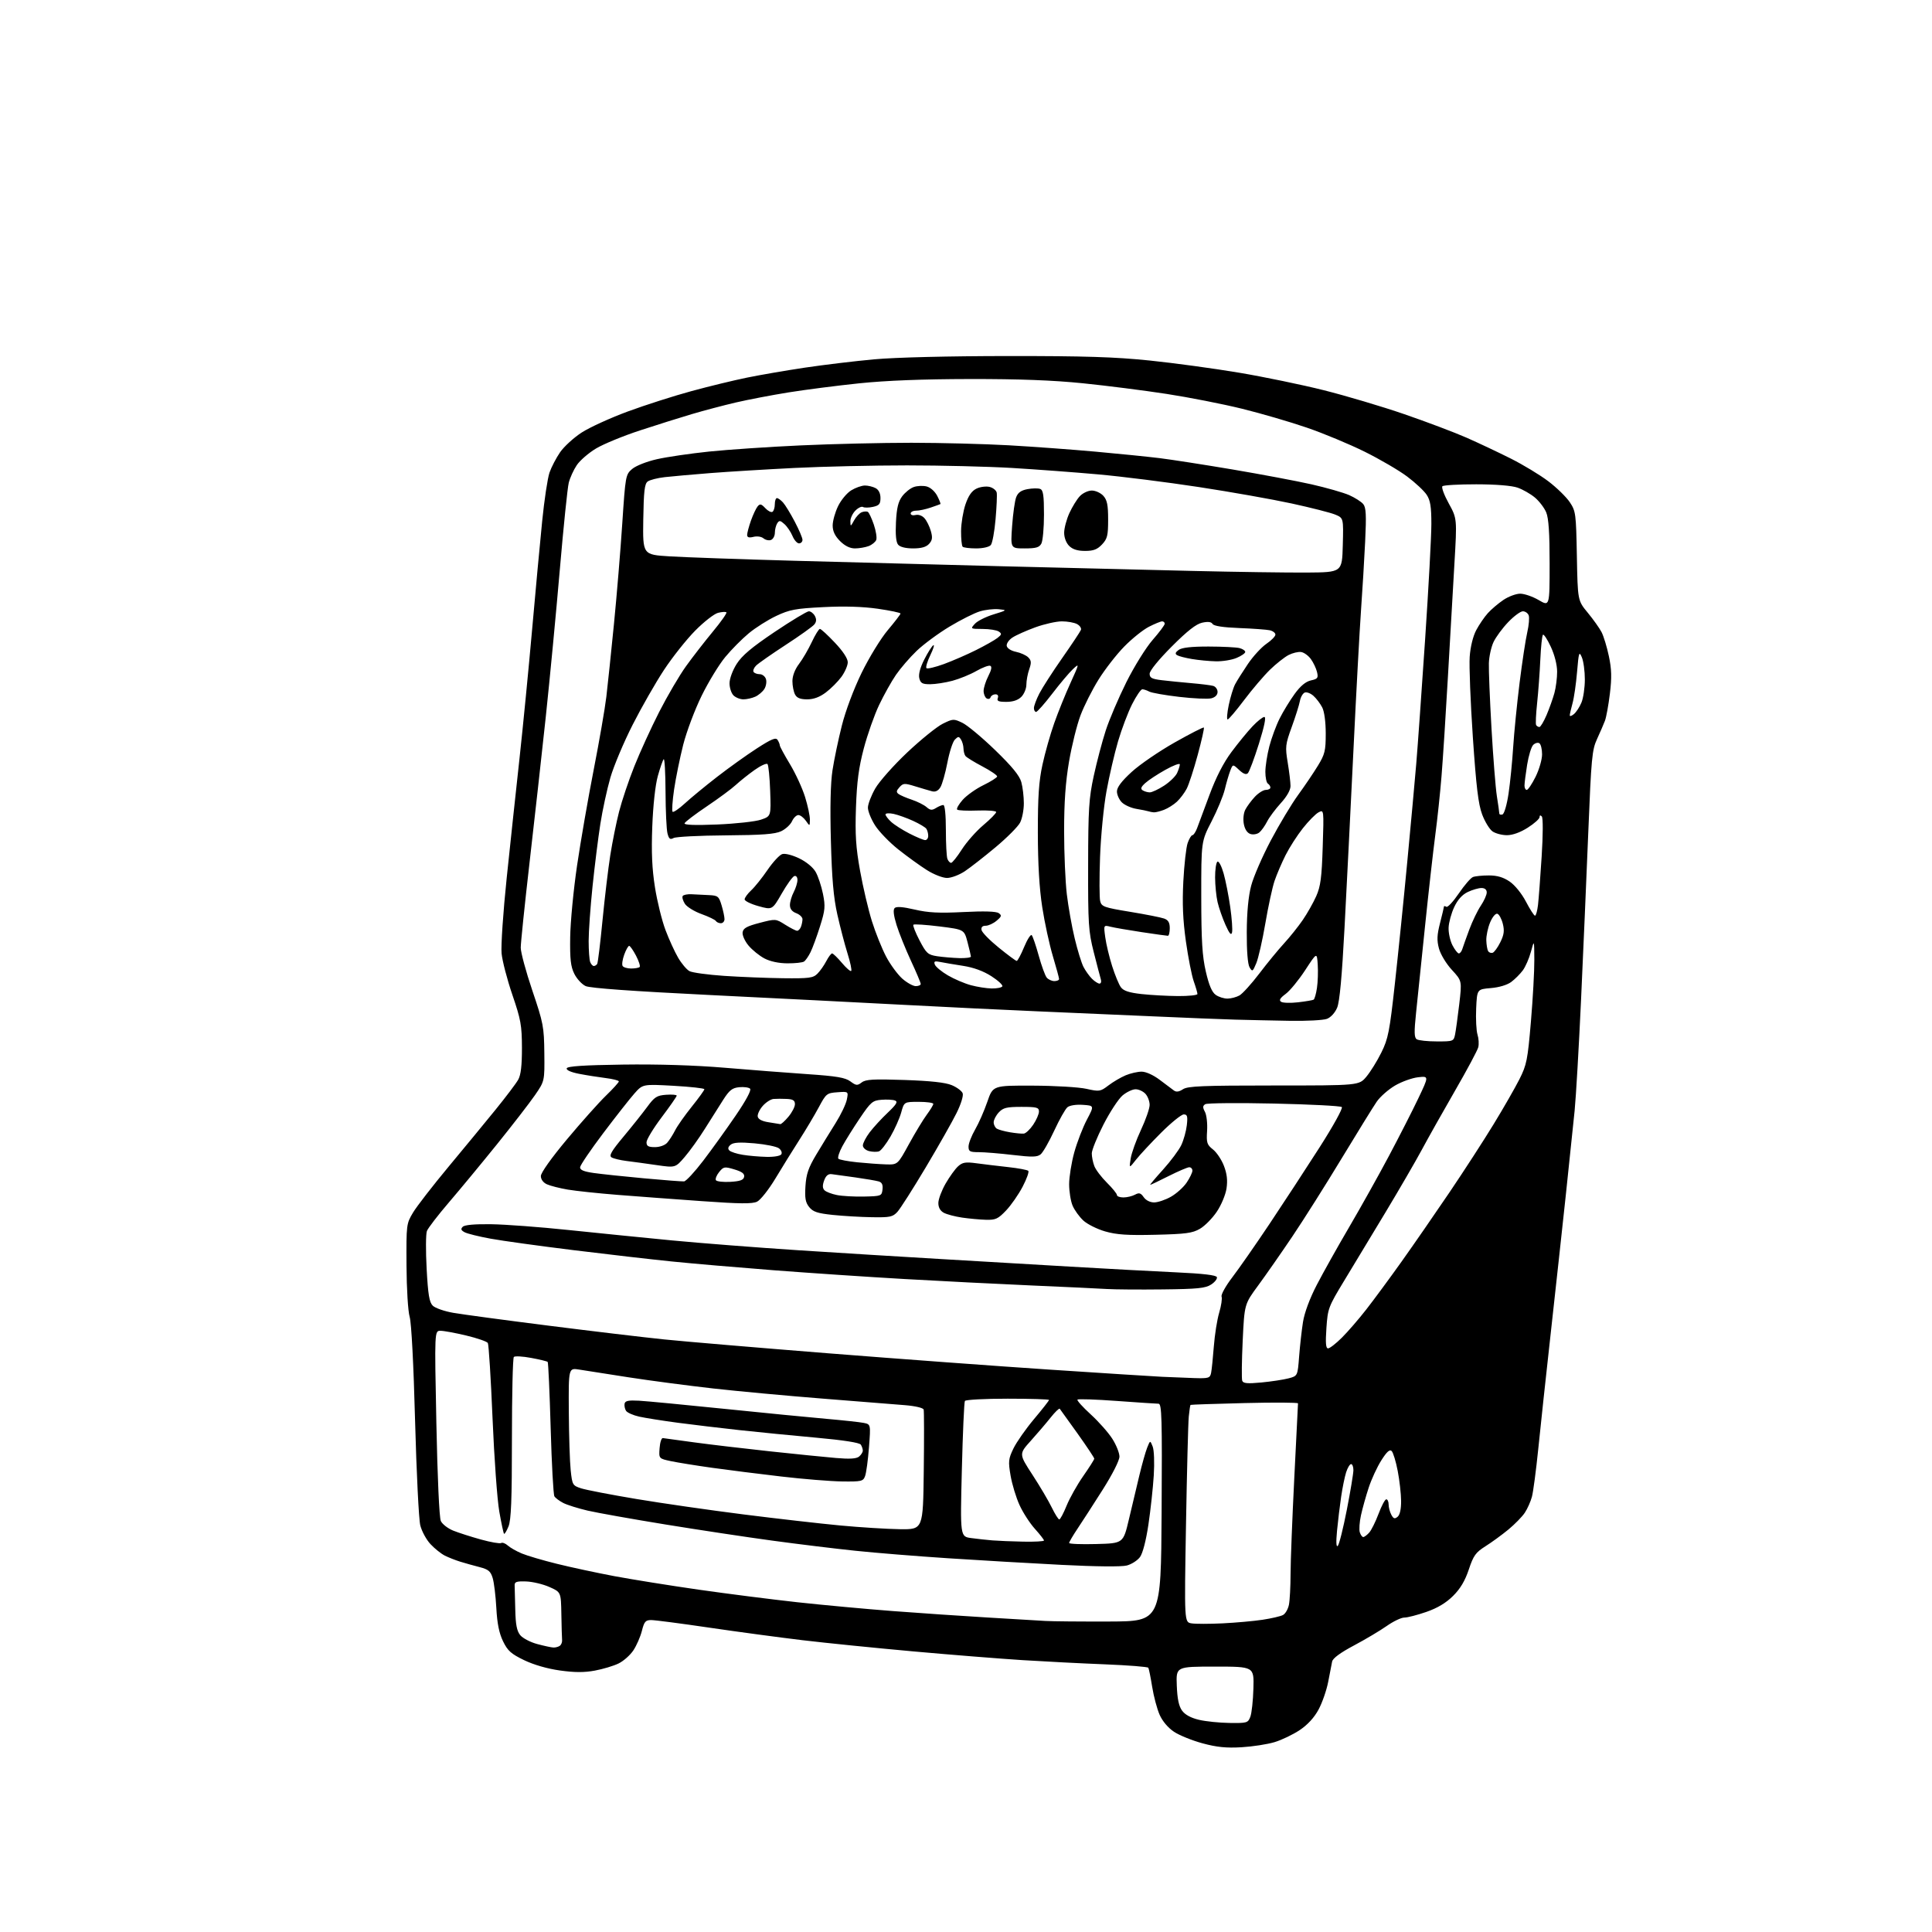 <?xml version="1.0" encoding="UTF-8" standalone="no"?>
<!-- Filename: e7b2d35cdfd1b507d47ac26cb36b6382e0f24e0763ab663f190211660aab4d5b.svg -->
<!-- Created with https://svgstud.io -->
<svg
  version="1.1"
  xmlns="http://www.w3.org/2000/svg"
  xmlns:xlink="http://www.w3.org/1999/xlink"
  xmlns:svg="http://www.w3.org/2000/svg"
  xmlns:rdf="http://www.w3.org/1999/02/22-rdf-syntax-ns#"
  xmlns:cc="http://creativecommons.org/ns#"
  xmlns:dc="http://purl.org/dc/elements/1.1/"
  viewBox="0 0 768 768"
  width="768"
  height="768"
  role="img"
  aria-labelledby="titleID descID"
>
  <title id="titleID">casino slots</title>
  <desc id="descID">AI-generated SVG illustration: casino slots, created on https://svgstud.io</desc>

  <rect width="100%" height="100%" fill="white" />


  <path stroke="none" fill="black" fill-rule="evenodd" d="M493.50,694.56C487.45,694.91 483.68,694.53 478.03,693.00C473.93,691.89 468.83,689.83 466.70,688.42C464.34,686.86 462.10,684.21 460.97,681.66C459.95,679.35 458.62,674.36 458.01,670.56C457.40,666.77 456.71,663.35 456.48,662.96C456.24,662.58 448.50,661.97 439.27,661.60C430.05,661.24 415.30,660.48 406.50,659.93C397.70,659.37 378.21,657.82 363.19,656.47C348.17,655.12 328.31,653.11 319.05,652.01C309.80,650.90 293.06,648.65 281.86,647.00C270.66,645.35 260.32,644.00 258.87,644.00C256.60,644.00 256.09,644.60 255.16,648.30C254.56,650.66 253.04,654.15 251.77,656.05C250.51,657.95 247.87,660.29 245.90,661.25C243.94,662.22 239.69,663.49 236.47,664.09C232.21,664.88 228.41,664.86 222.56,664.04C217.60,663.35 212.13,661.77 208.33,659.93C203.15,657.43 201.80,656.22 199.96,652.42C198.41,649.22 197.63,645.36 197.30,639.20C197.04,634.41 196.39,629.05 195.84,627.27C195.03,624.60 194.13,623.85 190.68,622.96C188.38,622.37 184.93,621.40 183.00,620.81C181.07,620.22 178.29,619.12 176.80,618.37C175.32,617.62 172.76,615.57 171.12,613.81C169.48,612.06 167.66,608.71 167.07,606.36C166.48,604.02 165.55,585.31 165.00,564.80C164.41,542.40 163.55,525.90 162.85,523.50C162.19,521.24 161.64,512.33 161.59,503.00C161.50,486.77 161.54,486.43 164.20,482.00C165.69,479.52 171.99,471.39 178.20,463.92C184.42,456.44 192.88,446.18 197.00,441.10C201.12,436.02 205.18,430.66 206.00,429.18C207.06,427.29 207.49,423.57 207.48,416.50C207.45,407.59 207.04,405.30 203.69,395.50C201.62,389.45 199.68,382.02 199.39,379.00C199.10,375.98 200.01,362.48 201.42,349.00C202.83,335.52 205.12,314.15 206.51,301.50C207.89,288.85 210.14,265.90 211.50,250.50C212.86,235.10 214.67,215.60 215.52,207.18C216.36,198.75 217.68,190.06 218.43,187.87C219.19,185.68 221.09,182.04 222.65,179.77C224.22,177.50 228.09,173.97 231.25,171.92C234.41,169.88 242.67,166.11 249.59,163.56C256.52,161.01 267.88,157.37 274.84,155.48C281.80,153.58 291.77,151.16 297.00,150.10C302.23,149.03 312.57,147.25 320.00,146.14C327.43,145.03 339.80,143.54 347.50,142.84C355.90,142.07 377.09,141.55 400.50,141.53C431.18,141.51 443.23,141.89 457.00,143.31C466.62,144.30 482.59,146.48 492.48,148.14C502.37,149.80 517.59,152.95 526.31,155.14C535.02,157.33 549.36,161.59 558.17,164.62C566.98,167.65 578.13,171.86 582.94,173.97C587.75,176.09 595.70,179.84 600.59,182.30C605.49,184.76 612.20,188.82 615.50,191.33C618.80,193.83 622.62,197.56 624.00,199.61C626.39,203.19 626.51,204.10 626.83,221.04C627.16,238.73 627.16,238.73 631.16,243.57C633.36,246.24 635.83,249.71 636.65,251.29C637.47,252.88 638.78,257.17 639.55,260.84C640.65,266.02 640.74,269.34 639.95,275.76C639.40,280.31 638.51,285.15 637.99,286.52C637.47,287.89 636.06,291.14 634.86,293.75C632.85,298.10 632.56,301.26 631.36,331.00C630.64,348.88 629.35,378.80 628.49,397.50C627.63,416.20 626.48,436.00 625.94,441.50C625.39,447.00 623.82,462.07 622.44,475.00C621.06,487.93 618.38,512.45 616.49,529.50C614.59,546.55 612.34,567.48 611.48,576.00C610.61,584.52 609.48,593.08 608.96,595.00C608.44,596.92 607.17,599.78 606.13,601.34C605.09,602.91 602.16,605.90 599.63,608.00C597.09,610.09 592.99,613.09 590.51,614.65C586.59,617.13 585.72,618.34 583.87,623.91C582.37,628.40 580.50,631.55 577.61,634.41C574.82,637.19 571.41,639.23 567.00,640.76C563.42,642.00 559.49,643.02 558.25,643.01C557.02,643.00 553.87,644.51 551.25,646.35C548.64,648.19 542.77,651.68 538.22,654.10C532.78,656.99 529.80,659.19 529.54,660.50C529.32,661.60 528.62,665.24 527.97,668.59C527.32,671.94 525.60,676.89 524.14,679.59C522.43,682.77 519.79,685.64 516.65,687.74C513.98,689.52 509.48,691.68 506.65,692.53C503.82,693.39 497.90,694.30 493.50,694.56zM488.77,684.90C495.71,685.00 496.10,684.88 497.03,682.43C497.57,681.01 498.12,675.95 498.25,671.18C498.50,662.50 498.50,662.50 483.00,662.50C467.50,662.50 467.50,662.50 467.79,670.00C467.99,675.31 468.60,678.23 469.89,680.00C471.07,681.63 473.41,682.90 476.60,683.65C479.30,684.29 484.77,684.85 488.77,684.90zM220.00,654.92C220.82,654.95 221.97,654.64 222.53,654.23C223.10,653.83 223.51,652.83 223.44,652.00C223.36,651.17 223.24,646.54 223.15,641.69C223.00,632.89 223.00,632.89 218.38,630.85C215.85,629.72 211.68,628.74 209.13,628.65C205.30,628.53 204.51,628.80 204.58,630.25C204.63,631.21 204.74,635.55 204.83,639.89C204.96,645.80 205.45,648.33 206.79,649.99C207.78,651.21 210.81,652.80 213.54,653.53C216.27,654.27 219.18,654.89 220.00,654.92zM486.00,645.31C491.23,645.05 498.38,644.41 501.89,643.88C505.41,643.35 509.07,642.50 510.01,641.99C510.96,641.49 512.02,639.65 512.37,637.91C512.72,636.17 513.01,630.64 513.02,625.62C513.03,620.61 513.70,603.45 514.50,587.50C515.31,571.55 515.97,558.21 515.98,557.86C515.99,557.51 506.44,557.45 494.75,557.74C483.06,558.03 473.39,558.35 473.25,558.47C473.11,558.58 472.80,560.66 472.56,563.08C472.31,565.51 471.82,584.90 471.45,606.17C470.78,644.85 470.78,644.85 473.64,645.31C475.21,645.57 480.77,645.56 486.00,645.31zM441.00,644.58C461.50,644.50 461.50,644.50 461.76,601.25C461.99,563.48 461.83,558.00 460.53,558.00C459.71,558.00 452.25,557.50 443.95,556.90C435.66,556.29 428.62,556.05 428.31,556.36C428.00,556.67 430.36,559.30 433.55,562.21C436.74,565.12 440.62,569.50 442.17,571.95C443.73,574.39 445.00,577.58 445.00,579.02C445.00,580.55 442.22,586.04 438.40,592.08C434.77,597.81 430.27,604.78 428.40,607.57C426.53,610.36 425.00,612.97 425.00,613.36C425.00,613.75 429.84,613.94 435.75,613.78C446.50,613.50 446.50,613.50 448.75,604.00C449.99,598.77 451.87,590.90 452.91,586.50C453.96,582.10 455.36,577.15 456.01,575.50C457.21,572.50 457.21,572.50 458.20,575.00C458.77,576.41 458.96,581.41 458.64,586.50C458.33,591.45 457.38,600.23 456.52,606.00C455.56,612.44 454.26,617.45 453.16,618.96C452.16,620.31 449.81,621.82 447.93,622.31C445.83,622.86 435.75,622.76 422.00,622.06C409.62,621.43 389.38,620.25 377.00,619.44C364.62,618.63 347.98,617.29 340.00,616.45C332.02,615.62 317.18,613.81 307.00,612.42C296.82,611.04 277.70,608.15 264.50,606.00C251.30,603.85 237.39,601.37 233.58,600.49C229.78,599.60 225.42,598.23 223.90,597.45C222.37,596.66 220.79,595.47 220.38,594.81C219.97,594.14 219.30,581.95 218.90,567.71C218.49,553.48 217.96,541.63 217.71,541.38C217.46,541.13 214.51,540.41 211.14,539.79C207.77,539.16 204.68,538.99 204.26,539.41C203.84,539.83 203.50,554.42 203.50,571.83C203.50,596.31 203.19,604.25 202.13,606.80C201.38,608.62 200.59,609.92 200.36,609.70C200.14,609.47 199.29,605.51 198.48,600.90C197.66,596.28 196.45,579.55 195.79,563.72C195.13,547.89 194.28,534.46 193.92,533.86C193.55,533.27 189.71,531.94 185.37,530.90C181.04,529.86 176.42,529.01 175.11,529.01C172.72,529.00 172.72,529.00 173.46,565.66C173.89,587.23 174.62,603.27 175.23,604.61C175.80,605.86 178.03,607.59 180.17,608.45C182.32,609.31 187.27,610.90 191.17,611.98C195.08,613.06 198.69,613.69 199.20,613.38C199.71,613.06 200.90,613.51 201.85,614.36C202.80,615.22 205.31,616.65 207.42,617.53C209.54,618.42 215.82,620.27 221.38,621.64C226.93,623.02 237.20,625.22 244.19,626.54C251.19,627.85 266.27,630.27 277.70,631.91C289.14,633.55 306.82,635.80 317.00,636.92C327.18,638.03 344.27,639.61 355.00,640.43C365.73,641.25 382.60,642.39 392.50,642.98C402.40,643.56 412.75,644.18 415.50,644.35C418.25,644.52 429.73,644.62 441.00,644.58zM531.80,614.50C532.34,613.95 533.96,607.49 535.39,600.14C536.83,592.79 538.00,585.70 538.00,584.39C538.00,583.07 537.58,582.00 537.08,582.00C536.57,582.00 535.69,583.46 535.11,585.25C534.54,587.04 533.64,591.42 533.12,595.00C532.59,598.58 531.86,604.65 531.49,608.50C531.06,613.07 531.16,615.15 531.80,614.50zM406.75,612.83C411.29,612.92 415.00,612.72 415.00,612.37C415.00,612.03 413.37,609.94 411.39,607.74C409.40,605.54 406.65,601.30 405.29,598.31C403.92,595.33 402.32,590.06 401.73,586.62C400.75,580.93 400.86,579.93 402.86,575.79C404.08,573.28 407.75,568.03 411.03,564.12C414.32,560.21 417.00,556.79 417.00,556.51C417.00,556.23 409.60,556.00 400.56,556.00C391.52,556.00 383.87,556.40 383.56,556.90C383.26,557.39 382.71,569.73 382.35,584.31C381.68,610.83 381.68,610.83 386.09,611.41C388.52,611.74 392.30,612.15 394.50,612.33C396.70,612.51 402.21,612.74 406.75,612.83zM541.91,611.00C542.34,611.00 543.40,610.21 544.27,609.25C545.14,608.29 546.81,604.91 548.00,601.75C549.18,598.59 550.56,596.00 551.07,596.00C551.58,596.00 552.00,596.93 552.00,598.07C552.00,599.20 552.48,601.03 553.07,602.13C553.92,603.73 554.43,603.89 555.57,602.94C556.48,602.19 556.99,599.89 556.96,596.63C556.94,593.81 556.33,588.44 555.61,584.70C554.89,580.95 553.81,577.41 553.21,576.81C552.43,576.03 551.27,577.08 549.10,580.51C547.43,583.13 545.17,588.03 544.07,591.39C542.96,594.75 541.59,599.69 541.00,602.37C540.42,605.04 540.21,608.08 540.54,609.12C540.87,610.15 541.48,611.00 541.91,611.00zM357.71,607.88C366.93,608.00 366.93,608.00 367.21,584.75C367.37,571.96 367.35,560.97 367.17,560.33C366.98,559.65 363.85,558.91 359.67,558.57C355.73,558.24 341.02,557.08 327.00,555.97C312.98,554.86 293.40,553.05 283.50,551.94C273.60,550.82 258.52,548.84 250.00,547.52C241.47,546.20 232.59,544.81 230.25,544.43C226.00,543.74 226.00,543.74 226.11,561.12C226.17,570.68 226.51,581.20 226.86,584.50C227.48,590.27 227.63,590.54 231.01,591.64C232.94,592.27 242.84,594.18 253.01,595.88C263.18,597.58 282.30,600.33 295.50,602.00C308.70,603.67 326.02,605.65 334.00,606.40C341.98,607.15 352.65,607.81 357.71,607.88zM421.08,604.00C421.46,604.00 422.77,601.54 423.99,598.53C425.21,595.52 428.18,590.23 430.59,586.78C433.01,583.32 434.98,580.21 434.99,579.85C435.00,579.49 432.00,574.99 428.34,569.85C424.68,564.71 421.49,560.27 421.26,560.00C421.02,559.73 419.40,561.29 417.66,563.48C415.92,565.67 412.37,569.83 409.77,572.72C405.03,577.98 405.03,577.98 410.41,586.24C413.37,590.78 416.83,596.64 418.09,599.25C419.36,601.86 420.71,604.00 421.08,604.00zM334.77,588.90C330.22,588.84 319.30,587.96 310.50,586.93C301.70,585.91 289.32,584.34 283.00,583.46C276.68,582.57 269.34,581.39 266.70,580.83C261.89,579.81 261.89,579.81 262.20,575.66C262.36,573.37 262.95,571.57 263.50,571.66C264.05,571.75 269.68,572.52 276.00,573.37C282.32,574.23 295.82,575.82 306.00,576.92C316.18,578.01 327.99,579.21 332.26,579.57C337.81,580.05 340.44,579.88 341.51,579.00C342.33,578.31 342.99,577.25 342.98,576.63C342.98,576.01 342.62,574.95 342.19,574.27C341.68,573.48 335.30,572.48 324.45,571.50C315.13,570.66 301.43,569.31 294.00,568.50C286.57,567.69 275.53,566.37 269.46,565.57C263.39,564.76 256.46,563.66 254.07,563.13C251.67,562.59 249.33,561.55 248.86,560.82C248.39,560.10 248.13,558.83 248.28,558.00C248.50,556.84 249.80,556.57 254.03,556.80C257.04,556.97 272.32,558.43 288.00,560.04C303.68,561.65 321.90,563.44 328.50,564.01C335.10,564.59 341.77,565.31 343.32,565.62C346.14,566.19 346.14,566.19 345.43,575.34C345.05,580.38 344.35,585.51 343.89,586.75C343.11,588.85 342.49,588.99 334.77,588.90zM501.40,549.56C505.31,549.19 510.15,548.45 512.17,547.93C515.83,546.97 515.83,546.97 516.42,539.23C516.75,534.98 517.44,528.80 517.96,525.50C518.55,521.80 520.64,516.17 523.42,510.81C525.90,506.02 531.69,495.67 536.31,487.80C540.92,479.93 548.04,467.20 552.13,459.50C556.22,451.80 561.48,441.50 563.80,436.62C568.03,427.74 568.03,427.74 563.69,428.23C561.30,428.50 557.18,429.98 554.54,431.53C551.90,433.08 548.63,435.96 547.28,437.92C545.92,439.89 539.65,450.05 533.32,460.50C527.00,470.95 518.19,484.90 513.74,491.50C509.29,498.10 503.19,506.85 500.17,510.96C494.68,518.41 494.68,518.41 493.99,532.96C493.61,540.95 493.53,548.11 493.80,548.86C494.19,549.93 495.85,550.08 501.40,549.56zM474.73,547.81C480.46,547.98 481.00,547.82 481.43,545.75C481.68,544.51 482.17,539.76 482.52,535.18C482.87,530.60 483.82,524.60 484.64,521.83C485.46,519.06 485.90,516.18 485.60,515.41C485.31,514.65 487.22,511.21 489.85,507.76C492.48,504.32 499.15,494.75 504.67,486.50C510.18,478.25 519.10,464.61 524.49,456.19C529.98,447.61 533.89,440.52 533.39,440.07C532.90,439.62 520.79,439.00 506.47,438.68C492.15,438.37 479.84,438.48 479.12,438.93C478.07,439.58 478.04,440.21 478.98,441.97C479.64,443.19 480.02,446.58 479.84,449.50C479.53,454.27 479.77,455.03 482.17,456.92C483.64,458.08 485.61,461.02 486.54,463.47C487.75,466.63 488.04,469.23 487.56,472.43C487.19,474.93 485.46,479.07 483.69,481.68C481.94,484.29 478.93,487.34 477.00,488.46C474.02,490.20 471.38,490.55 459.32,490.84C448.25,491.11 443.87,490.82 439.32,489.51C436.12,488.59 432.21,486.63 430.63,485.17C429.05,483.70 427.13,481.05 426.38,479.28C425.62,477.51 425.00,473.68 425.00,470.76C425.00,467.85 425.92,462.14 427.04,458.08C428.17,454.03 430.42,448.19 432.05,445.10C435.00,439.50 435.00,439.50 430.42,439.19C427.76,439.01 425.21,439.41 424.32,440.15C423.48,440.85 421.11,445.04 419.07,449.46C417.02,453.88 414.60,458.11 413.68,458.86C412.32,459.98 410.32,460.02 402.59,459.11C397.40,458.50 391.32,458.00 389.08,458.00C385.51,458.00 385.00,457.72 385.01,455.75C385.02,454.51 386.20,451.48 387.63,449.00C389.07,446.52 391.24,441.57 392.47,438.00C394.70,431.50 394.70,431.50 410.60,431.56C419.34,431.59 428.92,432.16 431.88,432.83C437.03,433.98 437.41,433.92 440.63,431.47C442.49,430.05 445.56,428.25 447.47,427.45C449.38,426.65 452.23,426.00 453.82,426.00C455.52,426.00 458.46,427.33 461.00,429.25C463.36,431.04 465.90,432.95 466.65,433.49C467.58,434.18 468.69,434.02 470.25,432.99C472.13,431.74 478.01,431.50 506.36,431.50C540.22,431.50 540.22,431.50 543.16,428.00C544.77,426.07 547.46,421.75 549.12,418.38C551.83,412.90 552.39,410.06 554.50,390.88C555.80,379.12 558.02,357.35 559.42,342.50C560.83,327.65 562.44,310.10 562.99,303.50C563.55,296.90 565.12,274.74 566.50,254.25C567.87,233.76 569.00,213.06 568.99,208.25C568.99,201.40 568.58,198.89 567.12,196.68C566.10,195.12 562.62,191.87 559.38,189.44C556.15,187.01 548.55,182.57 542.50,179.57C536.45,176.57 526.10,172.26 519.50,170.00C512.90,167.73 501.28,164.34 493.69,162.47C486.09,160.60 472.59,157.95 463.69,156.58C454.78,155.21 439.85,153.31 430.50,152.36C418.59,151.15 405.12,150.64 385.50,150.67C366.74,150.70 352.22,151.27 341.50,152.38C332.70,153.30 320.07,154.92 313.43,155.99C306.79,157.06 297.34,158.87 292.43,160.01C287.52,161.16 279.68,163.23 275.00,164.62C270.32,166.00 261.06,168.92 254.40,171.10C247.75,173.28 239.89,176.51 236.94,178.28C233.98,180.05 230.54,183.03 229.28,184.90C228.02,186.77 226.59,189.92 226.09,191.90C225.59,193.88 223.99,209.45 222.53,226.50C221.07,243.55 218.56,269.88 216.95,285.00C215.33,300.12 212.43,326.18 210.50,342.90C208.58,359.62 207.00,374.84 207.00,376.71C207.00,378.58 209.08,386.28 211.63,393.81C215.98,406.66 216.27,408.19 216.38,418.63C216.50,429.75 216.50,429.75 212.67,435.32C210.56,438.38 203.81,447.12 197.67,454.73C191.52,462.35 182.90,472.78 178.50,477.91C174.10,483.04 170.14,488.19 169.70,489.35C169.26,490.51 169.21,497.27 169.60,504.38C170.15,514.63 170.65,517.65 172.02,519.02C172.97,519.97 176.65,521.26 180.20,521.87C183.75,522.49 200.79,524.79 218.08,526.97C235.36,529.16 256.02,531.62 264.00,532.44C271.98,533.26 301.23,535.73 329.00,537.94C356.77,540.14 396.60,543.08 417.50,544.46C438.40,545.85 458.43,547.12 462.00,547.30C465.57,547.47 471.30,547.70 474.73,547.81zM527.93,536.00C528.59,536.00 531.06,534.09 533.41,531.75C535.76,529.41 540.14,524.35 543.14,520.50C546.14,516.65 552.45,508.10 557.15,501.50C561.85,494.90 570.41,482.52 576.18,474.00C581.94,465.48 589.85,453.27 593.75,446.87C597.66,440.48 602.26,432.44 604.00,429.01C606.87,423.31 607.27,421.33 608.56,406.14C609.34,396.99 609.95,385.90 609.92,381.50C609.87,373.50 609.87,373.50 608.57,378.33C607.85,380.99 606.39,384.34 605.32,385.77C604.25,387.20 602.19,389.27 600.73,390.35C599.14,391.54 595.90,392.51 592.62,392.78C587.15,393.24 587.15,393.24 586.80,400.87C586.61,405.07 586.85,409.75 587.33,411.27C587.81,412.79 587.95,415.04 587.64,416.28C587.34,417.51 583.19,425.27 578.43,433.51C573.68,441.75 567.73,452.32 565.22,457.00C562.70,461.68 556.17,472.93 550.71,482.00C545.24,491.07 537.86,503.31 534.29,509.18C528.06,519.46 527.80,520.17 527.27,527.93C526.86,533.89 527.03,536.00 527.93,536.00zM462.14,512.56C452.99,512.67 443.02,512.59 440.00,512.40C436.98,512.21 423.48,511.57 410.00,510.99C396.52,510.40 373.80,509.25 359.50,508.43C345.20,507.61 321.80,506.04 307.50,504.94C293.20,503.83 274.98,502.27 267.00,501.45C259.02,500.64 241.47,498.62 228.00,496.96C214.53,495.30 199.70,493.25 195.06,492.40C190.41,491.56 185.75,490.40 184.70,489.84C183.25,489.06 183.07,488.54 183.95,487.66C184.70,486.91 188.73,486.55 195.31,486.65C200.91,486.73 214.72,487.76 226.00,488.95C237.28,490.13 255.72,491.98 266.98,493.07C278.24,494.15 300.97,495.92 317.48,497.00C333.99,498.07 359.20,499.63 373.50,500.46C387.80,501.29 411.20,502.66 425.50,503.51C439.80,504.35 458.66,505.37 467.42,505.77C478.25,506.27 483.46,506.88 483.73,507.69C483.95,508.34 482.92,509.66 481.45,510.62C479.21,512.09 476.09,512.41 462.14,512.56zM391.90,484.88C389.48,484.81 385.22,484.42 382.43,484.01C379.64,483.60 376.38,482.74 375.18,482.10C373.76,481.33 373.00,479.99 373.01,478.21C373.01,476.72 374.31,473.25 375.89,470.50C377.47,467.75 379.71,464.65 380.87,463.61C382.62,462.03 383.83,461.83 388.23,462.43C391.13,462.82 396.78,463.50 400.79,463.94C404.80,464.38 408.38,465.05 408.76,465.43C409.14,465.81 408.12,468.65 406.50,471.75C404.88,474.85 401.92,479.10 399.93,481.19C396.74,484.54 395.78,484.99 391.90,484.88zM346.58,483.86C342.13,483.79 335.14,483.38 331.03,482.95C324.97,482.31 323.20,481.73 321.68,479.85C320.18,478.00 319.88,476.30 320.18,471.51C320.49,466.72 321.35,464.19 324.46,459.00C326.60,455.43 330.06,449.78 332.16,446.45C334.25,443.13 336.26,438.94 336.62,437.14C337.28,433.87 337.28,433.87 332.89,434.19C328.68,434.49 328.38,434.73 325.50,440.12C323.85,443.20 320.37,449.05 317.76,453.12C315.16,457.18 310.86,464.10 308.22,468.50C305.57,472.90 302.30,477.03 300.95,477.68C299.05,478.60 294.11,478.55 279.00,477.47C268.27,476.71 253.20,475.59 245.50,474.98C237.80,474.37 228.88,473.42 225.67,472.88C222.46,472.33 218.75,471.39 217.42,470.78C215.94,470.11 215.00,468.83 215.00,467.50C215.00,466.19 219.17,460.33 225.37,452.91C231.08,446.08 238.05,438.27 240.87,435.54C243.69,432.81 246.00,430.26 246.00,429.88C246.00,429.50 243.64,428.90 240.75,428.54C237.86,428.18 233.11,427.43 230.19,426.86C226.93,426.23 225.04,425.38 225.28,424.67C225.55,423.84 232.00,423.41 247.58,423.19C261.53,422.99 276.23,423.45 288.00,424.44C298.18,425.30 313.02,426.44 320.99,426.99C332.57,427.78 335.99,428.36 338.04,429.87C340.33,431.57 340.80,431.61 342.55,430.28C344.15,429.06 347.21,428.89 359.56,429.31C369.88,429.66 375.79,430.30 378.33,431.36C380.36,432.21 382.32,433.66 382.67,434.58C383.04,435.54 382.02,438.87 380.25,442.44C378.57,445.85 373.05,455.58 367.99,464.07C362.93,472.56 357.86,480.51 356.72,481.75C354.88,483.75 353.77,483.99 346.58,483.86zM458.81,477.98C460.29,477.97 463.29,476.96 465.47,475.72C467.65,474.48 470.47,471.95 471.72,470.09C472.97,468.23 474.00,466.10 474.00,465.35C474.00,464.61 473.44,464.00 472.75,464.00C472.06,464.00 468.38,465.58 464.56,467.50C460.74,469.43 457.44,471.00 457.22,471.00C457.01,471.00 459.31,468.26 462.35,464.91C465.38,461.55 468.63,457.19 469.58,455.20C470.52,453.21 471.51,449.65 471.78,447.29C472.18,443.73 471.97,443.00 470.56,443.00C469.62,443.00 465.59,446.26 461.59,450.25C457.60,454.24 453.09,459.07 451.58,461.00C448.83,464.50 448.83,464.50 449.47,460.50C449.82,458.30 451.66,453.19 453.55,449.15C455.45,445.10 457.00,440.64 457.00,439.22C457.00,437.81 456.26,435.83 455.35,434.83C454.43,433.82 452.67,433.00 451.42,433.00C450.17,433.00 447.84,434.11 446.23,435.46C444.62,436.82 441.21,442.02 438.65,447.02C436.09,452.03 434.00,457.19 434.00,458.50C434.00,459.80 434.45,462.06 435.01,463.52C435.56,464.98 437.81,467.95 440.01,470.13C442.20,472.30 444.00,474.51 444.00,475.04C444.00,475.57 445.15,476.00 446.57,476.00C447.98,476.00 450.04,475.51 451.16,474.91C452.82,474.02 453.46,474.20 454.65,475.91C455.53,477.16 457.20,477.99 458.81,477.98zM343.50,475.65C350.29,475.50 350.51,475.42 350.81,472.84C351.03,470.96 350.58,470.01 349.31,469.64C348.31,469.34 344.12,468.62 340.00,468.04C335.88,467.45 331.62,466.87 330.55,466.74C329.22,466.58 328.29,467.37 327.61,469.26C326.90,471.20 326.95,472.35 327.75,473.15C328.38,473.78 330.61,474.64 332.70,475.05C334.79,475.47 339.65,475.74 343.50,475.65zM271.93,469.62C272.72,469.55 276.16,465.84 279.56,461.38C282.97,456.91 288.76,448.86 292.43,443.48C296.53,437.48 298.75,433.35 298.18,432.78C297.67,432.27 295.73,432.00 293.88,432.18C291.10,432.44 289.96,433.33 287.50,437.17C285.85,439.74 282.56,444.94 280.20,448.72C277.83,452.51 274.22,457.54 272.18,459.91C268.47,464.22 268.47,464.22 260.99,463.14C256.87,462.54 251.47,461.80 249.00,461.50C246.53,461.19 243.87,460.55 243.10,460.07C242.01,459.39 243.05,457.58 247.84,451.85C251.21,447.81 255.46,442.48 257.28,440.00C260.17,436.06 261.11,435.46 264.79,435.19C267.11,435.02 269.00,435.18 269.00,435.54C269.00,435.90 266.30,439.78 263.00,444.16C259.70,448.54 257.00,453.00 257.00,454.06C257.00,455.59 257.70,456.00 260.35,456.00C262.28,456.00 264.34,455.26 265.22,454.25C266.07,453.29 267.48,451.08 268.36,449.35C269.23,447.61 272.21,443.38 274.98,439.93C277.74,436.49 280.00,433.37 280.00,432.99C280.00,432.61 274.49,432.00 267.75,431.62C255.50,430.94 255.50,430.94 252.16,434.72C250.32,436.80 244.74,443.90 239.76,450.50C234.78,457.10 230.65,463.18 230.60,464.00C230.53,465.08 232.05,465.72 236.00,466.28C239.03,466.71 248.03,467.67 256.00,468.40C263.98,469.14 271.15,469.68 271.93,469.62zM290.33,469.80C294.22,469.57 295.56,469.09 295.80,467.81C296.04,466.58 294.98,465.77 291.93,464.86C288.00,463.68 287.62,463.75 285.87,465.91C284.85,467.17 284.27,468.63 284.59,469.15C284.92,469.67 287.50,469.96 290.33,469.80zM352.17,462.86C356.84,463.00 356.84,463.00 361.35,454.75C363.84,450.21 367.03,444.95 368.44,443.06C369.85,441.16 371.00,439.25 371.00,438.81C371.00,438.36 368.39,438.00 365.21,438.00C359.41,438.00 359.41,438.00 358.24,442.25C357.59,444.59 355.67,448.89 353.98,451.80C352.29,454.72 350.25,457.35 349.45,457.66C348.65,457.96 346.87,457.93 345.50,457.59C344.11,457.24 343.00,456.24 343.00,455.33C343.00,454.43 344.23,452.07 345.73,450.09C347.23,448.12 350.46,444.60 352.91,442.29C356.38,438.99 357.01,437.94 355.78,437.47C354.92,437.14 352.48,437.01 350.37,437.18C346.85,437.47 346.14,438.09 341.81,444.50C339.21,448.35 336.07,453.39 334.82,455.70C333.58,458.00 332.89,460.22 333.28,460.62C333.68,461.01 337.04,461.65 340.75,462.03C344.46,462.41 349.60,462.78 352.17,462.86zM304.69,459.87C307.66,459.95 310.19,459.51 310.59,458.85C310.99,458.21 310.54,457.13 309.60,456.45C308.66,455.76 304.30,454.88 299.92,454.49C294.09,453.98 291.55,454.13 290.44,455.05C289.40,455.91 289.24,456.64 289.94,457.34C290.50,457.90 292.88,458.67 295.23,459.05C297.58,459.44 301.84,459.81 304.69,459.87zM406.96,450.63C407.77,450.55 409.46,448.96 410.71,447.10C411.97,445.23 413.00,442.87 413.00,441.85C413.00,440.23 412.15,440.00 406.04,440.00C400.17,440.00 398.76,440.34 397.04,442.19C395.92,443.39 395.00,445.17 395.00,446.13C395.00,447.09 395.56,448.23 396.25,448.66C396.94,449.08 399.30,449.73 401.50,450.10C403.70,450.47 406.16,450.71 406.96,450.63zM310.16,446.86C310.52,446.94 311.99,445.62 313.41,443.92C314.83,442.23 316.00,439.98 316.00,438.92C316.00,437.45 315.24,436.96 312.75,436.84C310.96,436.75 308.60,436.76 307.50,436.85C306.40,436.94 304.46,438.18 303.20,439.62C301.93,441.06 301.04,442.97 301.21,443.87C301.41,444.92 302.94,445.72 305.51,446.11C307.70,446.44 309.80,446.78 310.16,446.86zM571.17,413.98C577.65,414.00 577.86,413.92 578.41,411.25C578.72,409.74 579.46,404.31 580.07,399.20C581.16,389.90 581.16,389.90 577.14,385.54C574.89,383.10 572.64,379.37 572.01,377.05C571.13,373.78 571.22,371.68 572.45,366.88C573.30,363.56 574.00,360.62 574.00,360.36C574.00,360.10 574.43,360.14 574.95,360.47C575.47,360.79 577.69,358.40 579.90,355.15C582.10,351.91 584.64,348.97 585.53,348.63C586.43,348.28 589.27,348.00 591.85,348.00C595.16,348.00 597.58,348.71 600.11,350.43C602.18,351.84 604.90,355.19 606.59,358.42C608.19,361.49 609.81,364.00 610.19,364.00C610.57,364.00 611.10,362.09 611.38,359.75C611.65,357.41 612.31,348.75 612.83,340.50C613.39,331.73 613.41,325.11 612.89,324.55C612.34,323.96 612.00,324.06 612.00,324.82C612.00,325.49 609.89,327.38 607.30,329.02C604.35,330.90 601.28,332.00 599.03,332.00C597.06,332.00 594.48,331.32 593.29,330.49C592.11,329.66 590.25,326.62 589.17,323.73C587.65,319.67 586.82,312.71 585.48,293.05C584.53,279.06 583.97,264.66 584.23,261.06C584.51,257.09 585.54,252.92 586.82,250.50C587.99,248.30 590.06,245.27 591.42,243.76C592.78,242.25 595.56,239.88 597.59,238.51C599.62,237.13 602.64,236.00 604.30,236.00C605.96,236.00 609.28,237.14 611.66,238.54C616.00,241.08 616.00,241.08 616.00,224.01C616.00,211.85 615.61,206.00 614.64,203.67C613.89,201.88 611.87,199.23 610.16,197.79C608.45,196.35 605.35,194.58 603.28,193.85C600.94,193.04 594.68,192.53 586.84,192.52C579.87,192.51 573.82,192.86 573.38,193.29C572.94,193.73 574.07,196.79 575.90,200.11C579.21,206.13 579.21,206.13 578.14,224.32C577.55,234.32 576.38,254.65 575.54,269.50C574.70,284.35 573.57,301.90 573.03,308.50C572.50,315.10 571.38,325.68 570.54,332.00C569.71,338.32 567.88,354.52 566.49,368.00C565.10,381.48 563.50,396.96 562.93,402.41C562.10,410.34 562.15,412.48 563.20,413.14C563.91,413.60 567.50,413.98 571.17,413.98zM512.68,405.79C505.98,405.68 496.23,405.46 491.00,405.32C485.77,405.17 471.15,404.59 458.50,404.02C445.85,403.46 425.15,402.56 412.50,402.02C399.85,401.48 376.00,400.33 359.50,399.45C343.00,398.58 308.35,396.82 282.50,395.55C251.42,394.02 234.58,392.81 232.80,391.98C231.31,391.29 229.29,389.10 228.30,387.11C226.86,384.22 226.53,381.32 226.66,372.50C226.75,366.45 227.98,353.62 229.40,344.00C230.82,334.38 233.79,317.27 236.00,306.00C238.21,294.73 240.47,281.68 241.03,277.00C241.58,272.32 242.95,259.29 244.06,248.02C245.17,236.76 246.66,218.81 247.36,208.13C248.62,189.11 248.70,188.65 251.27,186.44C252.77,185.16 257.00,183.48 261.10,182.55C265.06,181.64 274.42,180.28 281.90,179.50C289.38,178.73 305.77,177.62 318.33,177.05C330.89,176.47 350.69,176.01 362.33,176.01C373.97,176.02 391.38,176.47 401.00,177.01C410.62,177.56 426.15,178.69 435.50,179.54C444.85,180.38 456.32,181.55 461.00,182.12C465.68,182.70 478.73,184.73 490.00,186.63C501.27,188.54 515.37,191.19 521.33,192.53C527.28,193.88 534.03,195.81 536.33,196.82C538.62,197.84 541.13,199.44 541.90,200.37C543.03,201.73 543.18,204.71 542.67,215.29C542.32,222.55 541.58,234.80 541.03,242.50C540.48,250.20 539.11,275.40 538.00,298.50C536.88,321.60 535.30,353.24 534.47,368.81C533.45,388.18 532.53,398.20 531.54,400.56C530.69,402.59 529.02,404.42 527.48,405.01C526.05,405.55 519.39,405.91 512.68,405.79zM516.00,398.43C519.02,398.08 521.81,397.61 522.19,397.38C522.57,397.14 523.17,395.05 523.51,392.73C523.86,390.40 524.00,386.25 523.82,383.50C523.50,378.50 523.50,378.50 518.83,385.66C516.25,389.60 512.77,393.85 511.07,395.10C508.83,396.76 508.34,397.61 509.25,398.22C509.94,398.69 512.98,398.78 516.00,398.43zM487.97,396.96C489.36,396.95 491.49,396.38 492.70,395.71C493.90,395.04 497.46,391.12 500.60,386.99C503.73,382.87 508.16,377.48 510.44,375.00C512.72,372.52 516.06,368.35 517.86,365.72C519.67,363.09 522.08,358.81 523.23,356.22C524.95,352.35 525.41,348.83 525.80,336.64C526.28,321.78 526.28,321.78 524.13,322.93C522.95,323.56 520.15,326.40 517.91,329.24C515.66,332.07 512.57,336.89 511.03,339.95C509.50,343.00 507.52,347.61 506.65,350.18C505.78,352.75 504.13,360.36 502.99,367.08C501.84,373.80 500.22,380.92 499.39,382.90C497.97,386.28 497.81,386.38 496.71,384.50C495.99,383.26 495.57,377.94 495.61,370.50C495.65,362.62 496.25,356.30 497.36,352.08C498.28,348.55 501.80,340.45 505.17,334.08C508.54,327.71 513.43,319.57 516.03,316.00C518.63,312.43 522.17,307.20 523.88,304.39C526.66,299.84 527.00,298.44 527.00,291.59C527.00,286.96 526.44,282.82 525.60,281.20C524.83,279.71 523.28,277.65 522.14,276.63C521.00,275.60 519.44,275.00 518.66,275.30C517.89,275.60 517.02,277.11 516.73,278.67C516.44,280.23 514.99,284.86 513.49,288.97C510.95,295.96 510.85,296.86 511.89,303.16C512.50,306.86 513.00,311.05 513.00,312.46C513.00,314.06 511.53,316.65 509.13,319.27C507.01,321.60 504.56,324.88 503.70,326.57C502.84,328.26 501.45,330.21 500.61,330.91C499.78,331.60 498.19,331.88 497.08,331.53C495.80,331.12 494.84,329.67 494.44,327.55C494.08,325.63 494.33,323.21 495.03,321.86C495.70,320.56 497.40,318.26 498.81,316.75C500.22,315.24 502.19,314.00 503.19,314.00C504.18,314.00 505.00,313.58 505.00,313.06C505.00,312.54 504.55,311.84 504.00,311.50C503.45,311.16 503.00,309.06 503.00,306.84C503.00,304.61 503.71,300.06 504.57,296.72C505.44,293.38 507.29,288.36 508.70,285.57C510.10,282.78 512.78,278.40 514.66,275.82C516.96,272.66 519.05,270.93 521.12,270.47C523.81,269.88 524.09,269.50 523.54,267.15C523.19,265.69 522.10,263.38 521.10,262.00C520.11,260.62 518.36,259.36 517.22,259.19C516.07,259.02 513.82,259.56 512.21,260.39C510.60,261.23 507.28,263.85 504.83,266.23C502.39,268.61 497.77,274.03 494.57,278.27C491.37,282.52 488.42,286.00 488.00,286.00C487.59,286.00 487.79,283.41 488.45,280.25C489.11,277.09 490.25,273.38 490.98,272.00C491.71,270.62 493.99,267.00 496.06,263.94C498.12,260.89 501.43,257.29 503.40,255.94C505.37,254.60 506.99,252.95 506.99,252.27C507.00,251.59 505.99,250.82 504.75,250.54C503.51,250.27 498.07,249.87 492.65,249.66C486.22,249.41 482.52,248.85 482.02,248.03C481.49,247.18 480.18,247.02 477.87,247.53C475.48,248.05 471.96,250.81 465.75,257.04C460.59,262.21 457.00,266.63 457.00,267.81C457.00,269.45 457.86,269.91 461.75,270.38C464.36,270.70 469.65,271.22 473.50,271.56C477.35,271.89 481.29,272.38 482.25,272.65C483.21,272.92 484.00,274.00 484.00,275.05C484.00,276.25 483.08,277.19 481.51,277.59C480.14,277.93 474.41,277.68 468.79,277.02C463.16,276.37 457.79,275.42 456.85,274.92C455.90,274.41 454.66,274.00 454.08,274.00C453.50,274.00 451.68,276.68 450.02,279.95C448.37,283.23 445.86,289.87 444.44,294.70C443.02,299.54 440.95,308.45 439.85,314.50C438.74,320.55 437.59,332.32 437.29,340.66C436.99,349.00 437.01,356.90 437.34,358.21C437.89,360.41 438.86,360.76 449.22,362.46C455.42,363.48 461.51,364.68 462.75,365.13C464.41,365.73 465.00,366.75 465.00,368.98C465.00,370.64 464.66,372.00 464.25,371.99C463.84,371.99 459.14,371.33 453.80,370.53C448.47,369.72 442.89,368.76 441.40,368.38C438.69,367.70 438.69,367.70 439.36,372.60C439.72,375.30 440.95,380.43 442.08,384.00C443.21,387.57 444.78,391.38 445.57,392.45C446.63,393.88 448.82,394.60 453.76,395.15C457.46,395.56 463.99,395.92 468.25,395.95C472.51,395.98 476.00,395.61 476.00,395.13C476.00,394.64 475.34,392.37 474.53,390.08C473.72,387.79 472.32,380.64 471.41,374.20C470.22,365.72 469.94,359.16 470.39,350.37C470.74,343.70 471.51,336.84 472.11,335.12C472.71,333.41 473.56,332.00 474.00,332.00C474.44,332.00 475.27,330.76 475.85,329.25C476.42,327.74 478.65,321.75 480.80,315.95C483.38,308.99 486.34,303.21 489.52,298.95C492.16,295.40 495.92,290.81 497.87,288.75C499.81,286.69 501.94,285.00 502.59,285.00C503.37,285.00 502.62,288.67 500.43,295.66C498.59,301.52 496.62,306.78 496.05,307.35C495.35,308.05 494.24,307.64 492.54,306.04C490.06,303.71 490.06,303.71 489.02,306.44C488.45,307.93 487.48,311.26 486.87,313.83C486.25,316.40 483.89,322.10 481.62,326.50C477.50,334.50 477.50,334.50 477.52,356.50C477.54,374.04 477.91,380.07 479.34,386.24C480.60,391.69 481.77,394.43 483.29,395.49C484.47,396.32 486.58,396.98 487.97,396.96zM394.19,392.93C396.22,392.97 398.13,392.60 398.44,392.10C398.74,391.61 396.79,389.79 394.10,388.06C390.88,386.00 387.03,384.59 382.85,383.94C379.36,383.40 375.26,382.71 373.75,382.40C371.52,381.95 371.12,382.14 371.62,383.45C371.96,384.33 374.29,386.26 376.80,387.73C379.31,389.20 383.42,390.95 385.93,391.63C388.44,392.31 392.16,392.90 394.19,392.93zM364.03,392.00C365.12,392.00 366.00,391.61 366.00,391.14C366.00,390.66 364.25,386.50 362.10,381.89C359.96,377.27 357.40,370.91 356.41,367.74C355.21,363.85 354.96,361.64 355.64,360.96C356.32,360.28 358.90,360.47 363.58,361.56C368.97,362.82 373.26,363.04 383.00,362.55C391.21,362.13 396.02,362.28 397.00,362.98C398.29,363.89 398.17,364.32 396.14,366.02C394.84,367.11 392.90,368.00 391.82,368.00C390.50,368.00 389.96,368.57 390.18,369.71C390.36,370.65 393.43,373.79 397.01,376.69C400.58,379.59 403.79,381.97 404.15,381.98C404.51,381.99 405.84,379.52 407.09,376.49C408.35,373.46 409.71,371.32 410.12,371.74C410.53,372.16 411.78,375.81 412.90,379.86C414.02,383.90 415.45,387.84 416.09,388.61C416.72,389.37 418.09,390.00 419.12,390.00C420.16,390.00 421.00,389.63 421.00,389.18C421.00,388.72 419.88,384.62 418.52,380.06C417.15,375.49 415.26,366.75 414.31,360.63C413.15,353.15 412.58,343.43 412.56,331.00C412.55,316.68 412.96,310.58 414.39,304.00C415.40,299.32 417.50,291.90 419.06,287.50C420.61,283.10 423.52,275.90 425.53,271.50C429.10,263.65 429.12,263.55 426.50,266.00C425.03,267.38 421.33,271.76 418.28,275.75C415.22,279.74 412.34,283.00 411.86,283.00C411.39,283.00 411.00,282.31 411.00,281.46C411.00,280.61 411.96,278.03 413.14,275.72C414.32,273.42 418.41,267.06 422.24,261.59C426.07,256.12 429.41,251.09 429.68,250.40C429.94,249.71 429.25,248.67 428.14,248.08C427.04,247.48 424.32,247.00 422.11,247.00C419.90,247.00 415.16,248.06 411.58,249.36C407.99,250.67 403.90,252.49 402.47,253.43C401.03,254.37 400.02,255.86 400.19,256.77C400.38,257.73 401.92,258.71 403.87,259.11C405.71,259.48 407.90,260.48 408.74,261.31C409.98,262.55 410.05,263.42 409.13,266.06C408.51,267.84 408.00,270.58 408.00,272.15C408.00,273.72 407.10,275.90 406.00,277.00C404.67,278.33 402.67,279.00 400.03,279.00C396.91,279.00 396.19,278.68 396.64,277.50C396.99,276.57 396.63,276.00 395.69,276.00C394.85,276.00 393.99,276.53 393.77,277.18C393.56,277.82 392.85,278.02 392.19,277.62C391.54,277.21 391.00,275.88 391.00,274.65C391.00,273.43 391.84,270.77 392.87,268.75C394.14,266.27 394.38,264.94 393.62,264.66C393.00,264.42 390.52,265.36 388.10,266.74C385.68,268.13 381.40,269.87 378.60,270.62C375.79,271.37 371.82,271.98 369.77,271.99C366.67,272.00 365.94,271.60 365.44,269.62C365.06,268.08 365.75,265.45 367.40,262.19C368.81,259.41 370.43,256.85 371.00,256.50C371.58,256.14 371.05,257.90 369.83,260.41C368.62,262.91 367.92,265.25 368.28,265.61C368.64,265.97 371.76,265.23 375.22,263.97C378.67,262.70 384.43,260.20 388.00,258.41C391.57,256.63 395.40,254.46 396.50,253.60C398.23,252.25 398.30,251.90 397.00,251.03C396.18,250.48 393.29,250.02 390.60,250.02C385.73,250.00 385.71,249.98 387.52,247.98C388.53,246.86 391.86,245.18 394.93,244.24C400.42,242.55 400.45,242.52 397.00,242.18C395.07,241.99 391.71,242.37 389.52,243.03C387.33,243.68 381.90,246.41 377.45,249.09C373.00,251.77 367.12,256.11 364.39,258.73C361.66,261.35 357.96,265.64 356.16,268.26C354.36,270.87 351.35,276.28 349.45,280.26C347.56,284.25 344.82,292.01 343.37,297.51C341.36,305.12 340.62,310.72 340.26,321.00C339.89,331.85 340.21,336.80 341.90,346.19C343.05,352.62 345.17,361.62 346.60,366.19C348.03,370.76 350.58,377.10 352.26,380.29C353.94,383.47 356.84,387.40 358.69,389.04C360.55,390.67 362.95,392.00 364.03,392.00zM437.07,391.00C437.65,391.00 437.89,390.21 437.59,389.25C437.30,388.29 436.03,383.45 434.78,378.50C432.69,370.27 432.50,367.32 432.55,344.00C432.58,321.62 432.86,317.27 434.78,308.44C435.98,302.90 438.12,294.80 439.53,290.44C440.94,286.07 444.64,277.40 447.75,271.17C450.89,264.89 455.54,257.41 458.20,254.37C460.84,251.35 463.00,248.46 463.00,247.94C463.00,247.42 462.53,247.00 461.96,247.00C461.39,247.00 459.03,247.97 456.71,249.15C454.40,250.33 449.98,253.87 446.90,257.02C443.82,260.16 439.23,266.07 436.70,270.13C434.16,274.20 430.93,280.61 429.51,284.39C428.09,288.16 426.04,296.41 424.96,302.72C423.57,310.89 423.00,318.86 423.00,330.35C423.00,339.23 423.49,350.55 424.08,355.50C424.67,360.45 426.07,368.32 427.20,373.00C428.32,377.68 429.89,382.76 430.67,384.30C431.46,385.84 432.98,387.98 434.05,389.05C435.12,390.12 436.48,391.00 437.07,391.00zM311.25,388.86C321.67,388.98 323.22,388.78 324.95,387.05C326.02,385.98 327.60,383.73 328.47,382.05C329.34,380.37 330.38,379.00 330.78,379.00C331.17,379.00 332.92,380.69 334.66,382.75C336.39,384.81 338.06,386.26 338.37,385.96C338.67,385.66 338.01,382.51 336.89,378.96C335.78,375.41 333.96,368.45 332.85,363.50C331.34,356.79 330.69,349.33 330.29,334.19C329.93,320.85 330.15,311.24 330.93,306.19C331.58,301.96 333.24,294.00 334.63,288.50C336.11,282.58 339.33,274.01 342.49,267.50C345.45,261.43 350.11,253.81 352.90,250.50C355.68,247.20 357.96,244.23 357.97,243.90C357.99,243.56 353.93,242.71 348.95,241.99C342.96,241.13 335.63,240.91 327.28,241.34C316.23,241.90 313.89,242.33 308.57,244.84C305.23,246.42 300.30,249.53 297.62,251.77C294.93,254.00 290.74,258.23 288.31,261.17C285.87,264.10 281.65,271.01 278.94,276.52C276.22,282.04 272.91,290.83 271.58,296.07C270.26,301.30 268.63,309.30 267.96,313.84C267.30,318.38 267.03,322.36 267.36,322.69C267.69,323.02 269.88,321.53 272.23,319.38C274.58,317.22 280.32,312.49 285.00,308.86C289.68,305.23 296.81,300.12 300.87,297.50C306.68,293.75 308.41,293.04 309.10,294.13C309.58,294.88 309.98,295.86 309.98,296.30C309.99,296.75 311.82,300.12 314.04,303.80C316.26,307.48 318.96,313.35 320.04,316.85C321.12,320.35 321.98,324.40 321.95,325.86C321.90,328.50 321.90,328.50 320.33,326.25C319.46,325.01 318.13,324.00 317.36,324.00C316.59,324.00 315.45,325.10 314.84,326.45C314.23,327.80 312.29,329.59 310.53,330.42C308.07,331.59 303.03,331.96 288.42,332.07C278.01,332.14 268.72,332.62 267.77,333.12C266.38,333.87 265.91,333.51 265.33,331.27C264.94,329.75 264.59,322.34 264.56,314.80C264.53,307.27 264.20,301.42 263.83,301.80C263.46,302.19 262.41,305.20 261.49,308.50C260.49,312.10 259.61,320.12 259.29,328.56C258.90,338.83 259.19,345.35 260.36,352.74C261.24,358.31 263.12,365.93 264.53,369.67C265.94,373.42 268.21,378.39 269.58,380.72C270.94,383.05 272.97,385.45 274.08,386.04C275.19,386.64 281.37,387.48 287.80,387.92C294.24,388.35 304.79,388.78 311.25,388.86zM250.89,385.00C252.42,385.00 253.94,384.73 254.27,384.40C254.60,384.07 253.95,382.05 252.83,379.90C251.71,377.76 250.48,376.00 250.10,376.00C249.72,376.00 248.83,377.57 248.14,379.49C247.44,381.42 247.15,383.44 247.50,383.99C247.84,384.55 249.37,385.00 250.89,385.00zM236.05,384.00C236.51,384.00 237.11,383.63 237.40,383.17C237.68,382.71 238.63,374.95 239.50,365.92C240.38,356.89 241.77,345.23 242.59,340.01C243.41,334.78 244.98,326.98 246.09,322.66C247.19,318.35 249.91,310.24 252.14,304.66C254.36,299.07 258.82,289.32 262.04,283.00C265.27,276.68 270.06,268.50 272.70,264.83C275.34,261.16 280.15,254.96 283.39,251.05C286.63,247.14 289.04,243.71 288.76,243.42C288.47,243.14 286.98,243.22 285.44,243.61C283.90,243.99 279.80,247.19 276.32,250.72C272.85,254.24 267.28,261.26 263.95,266.31C260.62,271.37 255.01,281.17 251.49,288.10C247.96,295.04 243.98,304.49 242.64,309.10C241.31,313.72 239.51,322.00 238.65,327.50C237.79,333.00 236.39,344.20 235.54,352.38C234.69,360.56 234.00,370.31 234.00,374.05C234.00,377.78 234.27,381.55 234.61,382.42C234.94,383.29 235.59,384.00 236.05,384.00zM313.00,382.94C309.56,382.92 306.14,382.19 303.87,380.99C301.88,379.94 299.04,377.65 297.57,375.90C296.09,374.14 295.03,371.79 295.20,370.63C295.44,368.98 296.84,368.20 301.92,366.87C308.34,365.20 308.35,365.20 312.15,367.60C314.25,368.92 316.37,370.00 316.87,370.00C317.38,370.00 318.06,369.29 318.39,368.42C318.73,367.55 319.00,366.19 319.00,365.39C319.00,364.60 317.88,363.52 316.50,363.00C314.84,362.37 314.00,361.28 314.01,359.77C314.01,358.52 314.68,356.21 315.51,354.64C316.33,353.06 317.00,350.89 317.00,349.80C317.00,348.67 316.47,348.01 315.75,348.25C315.06,348.48 312.81,351.60 310.75,355.20C306.99,361.73 306.99,361.73 301.50,360.20C298.47,359.36 296.00,358.15 296.00,357.51C296.00,356.87 297.18,355.26 298.61,353.92C300.05,352.59 302.97,348.94 305.10,345.82C307.23,342.70 309.86,339.86 310.93,339.52C312.06,339.16 314.89,339.87 317.67,341.20C320.50,342.56 323.18,344.76 324.23,346.60C325.21,348.30 326.51,352.23 327.14,355.32C328.14,360.33 328.01,361.76 325.97,368.23C324.71,372.23 323.02,376.85 322.20,378.50C321.39,380.15 320.22,381.83 319.61,382.23C319.00,382.64 316.02,382.96 313.00,382.94zM381.25,380.86C383.86,380.94 385.98,380.66 385.96,380.25C385.93,379.84 385.32,377.25 384.60,374.50C383.28,369.50 383.28,369.50 373.45,368.27C368.04,367.60 363.38,367.29 363.08,367.59C362.79,367.88 363.89,370.68 365.52,373.81C368.23,378.99 368.86,379.55 372.50,380.11C374.70,380.44 378.64,380.78 381.25,380.86zM579.91,379.00C580.38,379.00 581.01,378.21 581.30,377.25C581.60,376.29 582.85,372.80 584.07,369.50C585.30,366.20 587.36,361.93 588.65,360.02C589.94,358.10 591.00,355.74 591.00,354.77C591.00,353.64 590.24,353.00 588.90,353.00C587.75,353.00 585.30,353.71 583.47,354.58C581.25,355.64 579.46,357.63 578.07,360.58C576.92,363.02 575.92,366.70 575.84,368.76C575.76,370.82 576.45,373.96 577.37,375.75C578.30,377.54 579.44,379.00 579.91,379.00zM593.34,378.75C593.98,378.55 595.35,376.67 596.39,374.57C597.88,371.57 598.09,369.97 597.39,367.20C596.90,365.25 595.93,363.47 595.24,363.24C594.51,363.00 593.28,364.47 592.35,366.66C591.46,368.77 590.78,371.98 590.83,373.80C590.89,375.61 591.22,377.55 591.56,378.10C591.90,378.65 592.70,378.94 593.34,378.75zM489.76,370.63C489.44,371.99 488.73,371.18 487.13,367.60C485.93,364.91 484.52,360.86 484.00,358.60C483.48,356.35 483.04,351.94 483.02,348.81C483.01,345.68 483.43,342.85 483.96,342.52C484.49,342.20 485.59,344.31 486.41,347.21C487.23,350.12 488.42,356.16 489.05,360.63C489.68,365.10 490.00,369.60 489.76,370.63zM286.56,367.00C285.77,367.00 284.87,366.60 284.56,366.10C284.26,365.61 281.69,364.37 278.86,363.35C276.04,362.34 273.07,360.51 272.27,359.30C271.48,358.08 271.08,356.69 271.38,356.19C271.68,355.70 273.30,355.38 274.97,355.48C276.63,355.57 279.73,355.73 281.84,355.82C285.38,355.99 285.77,356.30 286.84,359.87C287.48,361.99 288.00,364.47 288.00,365.37C288.00,366.26 287.35,367.00 286.56,367.00zM376.46,349.00C374.74,349.00 371.21,347.62 368.45,345.87C365.73,344.16 360.62,340.46 357.10,337.67C353.57,334.87 349.41,330.56 347.85,328.10C346.28,325.63 345.00,322.46 345.01,321.05C345.01,319.65 346.33,316.22 347.92,313.44C349.52,310.65 355.25,304.19 360.66,299.09C366.07,293.99 372.41,288.87 374.74,287.71C378.81,285.70 379.11,285.68 382.54,287.32C384.50,288.25 390.36,293.13 395.55,298.15C402.28,304.66 405.27,308.31 405.99,310.89C406.54,312.87 406.99,316.66 406.99,319.30C407.00,321.94 406.33,325.40 405.50,327.00C404.68,328.59 400.29,333.00 395.75,336.79C391.21,340.58 385.71,344.88 383.52,346.34C381.33,347.80 378.15,349.00 376.46,349.00zM378.08,343.00C378.55,343.00 380.48,340.59 382.36,337.65C384.24,334.71 388.08,330.37 390.89,328.00C393.70,325.63 396.00,323.29 396.00,322.80C396.00,322.32 392.66,322.05 388.58,322.20C384.49,322.36 380.86,322.19 380.49,321.83C380.13,321.46 381.11,319.73 382.67,317.96C384.23,316.20 387.92,313.57 390.88,312.13C393.85,310.68 396.32,309.12 396.38,308.66C396.45,308.20 393.80,306.40 390.51,304.66C387.21,302.92 384.18,301.05 383.77,300.50C383.36,299.95 383.02,298.60 383.00,297.50C382.98,296.40 382.54,294.82 382.02,294.00C381.18,292.67 380.90,292.67 379.57,294.01C378.74,294.83 377.40,298.96 376.60,303.16C375.79,307.37 374.54,311.78 373.82,312.95C372.93,314.38 371.84,314.90 370.50,314.55C369.40,314.26 366.40,313.38 363.84,312.59C359.56,311.27 359.04,311.29 357.56,312.93C356.28,314.35 356.21,314.91 357.22,315.65C357.93,316.16 360.30,317.18 362.50,317.91C364.70,318.65 367.31,319.96 368.31,320.83C369.77,322.11 370.48,322.18 372.04,321.21C373.10,320.54 374.43,320.00 374.99,320.00C375.60,320.00 376.00,323.88 376.00,329.92C376.00,335.37 376.27,340.55 376.61,341.42C376.94,342.29 377.60,343.00 378.08,343.00zM367.75,333.95C368.44,333.98 368.99,333.21 368.98,332.25C368.98,331.29 368.64,330.02 368.23,329.44C367.83,328.86 365.48,327.46 363.00,326.32C360.52,325.18 357.04,323.93 355.25,323.54C353.46,323.16 352.00,323.25 352.00,323.75C352.00,324.24 353.01,325.58 354.25,326.71C355.49,327.85 358.75,329.93 361.50,331.34C364.25,332.75 367.06,333.93 367.75,333.95zM285.12,327.75C292.48,327.44 300.30,326.58 302.50,325.83C306.50,324.46 306.50,324.46 306.16,314.48C305.97,308.99 305.49,304.15 305.09,303.73C304.69,303.30 302.36,304.37 299.93,306.10C297.49,307.83 294.15,310.50 292.50,312.02C290.85,313.55 285.68,317.37 281.00,320.52C276.32,323.67 272.33,326.71 272.12,327.27C271.86,327.95 276.21,328.11 285.12,327.75zM597.25,323.76C597.96,323.52 599.00,319.95 599.68,315.42C600.32,311.07 601.15,302.77 601.51,297.00C601.88,291.23 603.02,279.75 604.05,271.50C605.08,263.25 606.45,254.18 607.11,251.36C607.76,248.53 608.02,245.49 607.68,244.61C607.34,243.72 606.30,243.00 605.36,243.00C604.42,243.00 601.80,244.93 599.54,247.30C597.27,249.66 594.65,253.22 593.71,255.20C592.77,257.19 591.93,260.99 591.85,263.66C591.76,266.32 592.23,277.95 592.89,289.50C593.55,301.05 594.51,313.20 595.03,316.50C595.56,319.80 595.99,322.88 595.99,323.33C596.00,323.79 596.56,323.98 597.25,323.76zM458.68,322.92C458.03,322.88 457.05,322.69 456.50,322.50C455.95,322.32 453.79,321.88 451.69,321.53C449.60,321.18 447.01,320.01 445.94,318.94C444.87,317.87 444.00,315.92 444.00,314.61C444.00,312.97 445.84,310.53 449.85,306.86C453.07,303.91 460.75,298.65 466.92,295.16C473.10,291.67 478.33,288.99 478.55,289.21C478.77,289.43 477.67,294.33 476.11,300.09C474.55,305.85 472.58,311.90 471.73,313.53C470.88,315.16 469.13,317.48 467.85,318.68C466.56,319.88 464.23,321.35 462.68,321.93C461.14,322.52 459.34,322.96 458.68,322.92zM457.05,314.98C457.90,314.99 460.45,313.80 462.72,312.33C464.98,310.86 467.32,308.59 467.92,307.28C468.51,305.98 469.00,304.43 469.00,303.86C469.00,303.28 466.41,304.25 463.25,306.02C460.09,307.78 456.48,310.16 455.24,311.30C453.54,312.85 453.29,313.57 454.24,314.17C454.93,314.61 456.20,314.98 457.05,314.98zM606.91,314.00C607.41,314.00 608.99,311.66 610.41,308.80C611.83,305.95 613.00,301.92 613.00,299.86C613.00,297.80 612.51,295.81 611.90,295.44C611.30,295.07 610.20,295.38 609.46,296.13C608.71,296.88 607.64,300.43 607.06,304.00C606.49,307.57 606.01,311.29 606.01,312.25C606.00,313.21 606.41,314.00 606.91,314.00zM611.94,289.00C612.39,289.00 613.66,286.86 614.78,284.25C615.89,281.64 617.29,277.70 617.90,275.50C618.50,273.30 618.99,269.48 618.98,267.00C618.98,264.30 617.98,260.34 616.47,257.10C615.09,254.14 613.68,251.99 613.34,252.33C613.00,252.67 612.53,257.12 612.30,262.22C612.07,267.33 611.50,275.09 611.03,279.48C610.56,283.87 610.38,287.81 610.64,288.23C610.90,288.65 611.49,289.00 611.94,289.00zM625.65,283.87C626.57,283.12 627.92,281.05 628.65,279.28C629.39,277.51 630.00,273.38 630.00,270.10C630.00,266.82 629.47,262.86 628.82,261.32C627.74,258.74 627.57,259.24 626.91,267.07C626.52,271.79 625.70,277.41 625.10,279.57C624.50,281.73 624.01,283.89 624.01,284.37C624.00,284.85 624.74,284.63 625.65,283.87zM295.52,278.00C294.21,278.00 292.44,277.29 291.57,276.43C290.71,275.56 290.00,273.40 290.00,271.62C290.00,269.79 291.23,266.45 292.84,263.92C294.95,260.59 298.81,257.34 307.91,251.22C314.64,246.70 320.78,243.00 321.54,243.00C322.30,243.00 323.38,243.84 323.93,244.86C324.62,246.16 324.56,247.18 323.71,248.23C323.05,249.05 317.92,252.72 312.32,256.36C306.72,260.01 301.43,263.71 300.56,264.58C299.69,265.45 299.24,266.57 299.55,267.08C299.86,267.59 300.96,268.00 301.99,268.00C303.02,268.00 304.14,268.87 304.48,269.94C304.82,271.00 304.54,272.77 303.85,273.87C303.17,274.96 301.55,276.34 300.26,276.93C298.96,277.52 296.83,278.00 295.52,278.00zM320.86,278.00C318.14,278.00 316.78,277.46 316.04,276.07C315.47,275.00 315.00,272.61 315.00,270.76C315.00,268.67 315.99,266.08 317.61,263.94C319.05,262.05 321.33,258.14 322.69,255.25C324.04,252.36 325.50,250.00 325.93,250.00C326.36,250.00 329.03,252.45 331.85,255.44C335.07,258.83 337.00,261.77 337.00,263.25C337.00,264.55 335.86,267.16 334.48,269.06C333.09,270.95 330.31,273.74 328.30,275.25C325.81,277.12 323.44,278.00 320.86,278.00zM483.28,262.88C480.65,262.82 476.39,262.41 473.80,261.97C471.22,261.54 468.56,260.85 467.90,260.44C467.03,259.90 467.21,259.32 468.54,258.35C469.80,257.43 473.57,257.00 480.44,257.01C485.97,257.02 491.51,257.30 492.75,257.63C493.99,257.96 495.00,258.65 495.00,259.17C495.00,259.68 493.44,260.75 491.53,261.55C489.62,262.35 485.91,262.95 483.28,262.88zM519.50,227.60C533.50,227.50 533.50,227.50 533.78,216.71C534.07,205.93 534.07,205.93 530.78,204.56C528.98,203.81 521.20,201.83 513.50,200.15C505.80,198.48 489.15,195.53 476.50,193.60C463.85,191.67 445.85,189.40 436.50,188.57C427.15,187.73 411.75,186.59 402.29,186.02C392.82,185.46 374.06,185.00 360.59,185.00C347.13,185.00 326.97,185.46 315.80,186.02C304.64,186.58 289.65,187.49 282.50,188.05C275.35,188.62 267.14,189.34 264.25,189.67C261.37,190.00 258.31,190.78 257.47,191.40C256.23,192.31 255.89,195.25 255.71,206.51C255.50,220.50 255.50,220.50 266.18,221.16C272.05,221.53 294.32,222.31 315.68,222.91C337.03,223.50 374.30,224.49 398.50,225.10C422.70,225.71 456.68,226.54 474.00,226.95C491.32,227.36 511.80,227.65 519.50,227.60zM431.33,219.00C428.33,219.00 426.38,218.38 425.00,217.00C423.81,215.81 423.01,213.69 423.02,211.75C423.03,209.96 423.96,206.47 425.08,204.00C426.21,201.53 428.07,198.49 429.24,197.25C430.40,196.01 432.54,195.00 434.02,195.00C435.49,195.00 437.55,195.95 438.60,197.10C440.10,198.77 440.50,200.73 440.50,206.52C440.50,212.89 440.19,214.17 438.08,216.42C436.19,218.42 434.68,219.00 431.33,219.00zM339.86,218.00C337.86,218.00 335.86,217.01 333.92,215.08C331.89,213.04 331.00,211.16 331.00,208.89C331.00,207.10 331.96,203.65 333.14,201.22C334.31,198.79 336.67,195.95 338.39,194.91C340.10,193.86 342.54,193.01 343.82,193.00C345.09,193.00 347.00,193.47 348.07,194.04C349.29,194.69 350.00,196.13 350.00,197.96C350.00,200.34 349.49,200.95 347.02,201.49C345.39,201.85 343.60,201.87 343.06,201.54C342.52,201.20 341.16,201.84 340.04,202.96C338.92,204.08 338.02,206.01 338.04,207.25C338.08,209.41 338.13,209.40 339.51,206.87C340.30,205.42 341.67,203.96 342.56,203.62C343.45,203.27 344.55,203.22 345.00,203.50C345.45,203.78 346.51,206.05 347.36,208.54C348.21,211.04 348.64,213.77 348.32,214.62C347.99,215.46 346.63,216.57 345.30,217.08C343.96,217.58 341.51,218.00 339.86,218.00zM362.97,218.00C360.01,218.00 357.78,217.44 357.01,216.51C356.19,215.53 355.91,212.52 356.16,207.57C356.44,201.98 357.06,199.40 358.62,197.30C359.77,195.76 361.83,194.10 363.21,193.61C364.59,193.11 366.90,193.01 368.34,193.37C369.86,193.75 371.63,195.33 372.56,197.11C373.43,198.80 374.00,200.27 373.82,200.38C373.65,200.48 371.89,201.11 369.93,201.78C367.96,202.45 365.38,203.00 364.18,203.00C362.98,203.00 362.00,203.50 362.00,204.12C362.00,204.73 362.87,205.00 363.94,204.73C365.07,204.43 366.56,204.96 367.47,205.97C368.35,206.94 369.49,209.22 370.01,211.05C370.77,213.69 370.63,214.75 369.33,216.19C368.19,217.45 366.26,218.00 362.97,218.00zM388.04,218.00C385.45,218.00 383.03,217.70 382.67,217.33C382.30,216.97 382.02,214.15 382.04,211.08C382.07,208.01 382.86,203.25 383.79,200.50C384.99,196.99 386.30,195.12 388.20,194.22C389.69,193.51 392.02,193.22 393.40,193.56C394.77,193.91 396.03,194.93 396.21,195.84C396.39,196.76 396.18,201.51 395.75,206.41C395.33,211.31 394.48,215.93 393.86,216.66C393.23,217.43 390.76,218.00 388.04,218.00zM407.32,218.00C401.70,218.00 401.70,218.00 402.33,209.12C402.68,204.23 403.40,199.08 403.94,197.67C404.64,195.82 405.90,194.92 408.45,194.44C410.39,194.08 412.66,194.04 413.49,194.36C414.69,194.82 415.00,196.90 415.00,204.53C415.00,209.81 414.53,215.00 413.96,216.07C413.13,217.63 411.84,218.00 407.32,218.00zM317.62,216.00C316.86,216.00 315.70,214.68 315.03,213.07C314.36,211.46 312.93,209.34 311.85,208.36C310.15,206.83 309.75,206.78 308.95,208.04C308.45,208.84 308.02,210.53 308.02,211.78C308.01,213.04 307.32,214.32 306.49,214.64C305.66,214.96 304.31,214.67 303.50,214.00C302.66,213.30 300.95,213.05 299.51,213.41C297.73,213.85 297.00,213.63 297.00,212.64C297.00,211.88 297.68,209.32 298.51,206.96C299.35,204.60 300.54,202.06 301.16,201.31C302.10,200.17 302.62,200.29 304.21,201.99C305.26,203.12 306.54,203.78 307.06,203.46C307.58,203.14 308.00,201.78 308.00,200.44C308.00,199.10 308.38,198.00 308.85,198.00C309.31,198.00 310.40,198.79 311.27,199.75C312.14,200.71 314.23,204.13 315.92,207.35C317.62,210.57 319.00,213.83 319.00,214.60C319.00,215.37 318.38,216.00 317.62,216.00z" />

</svg>
